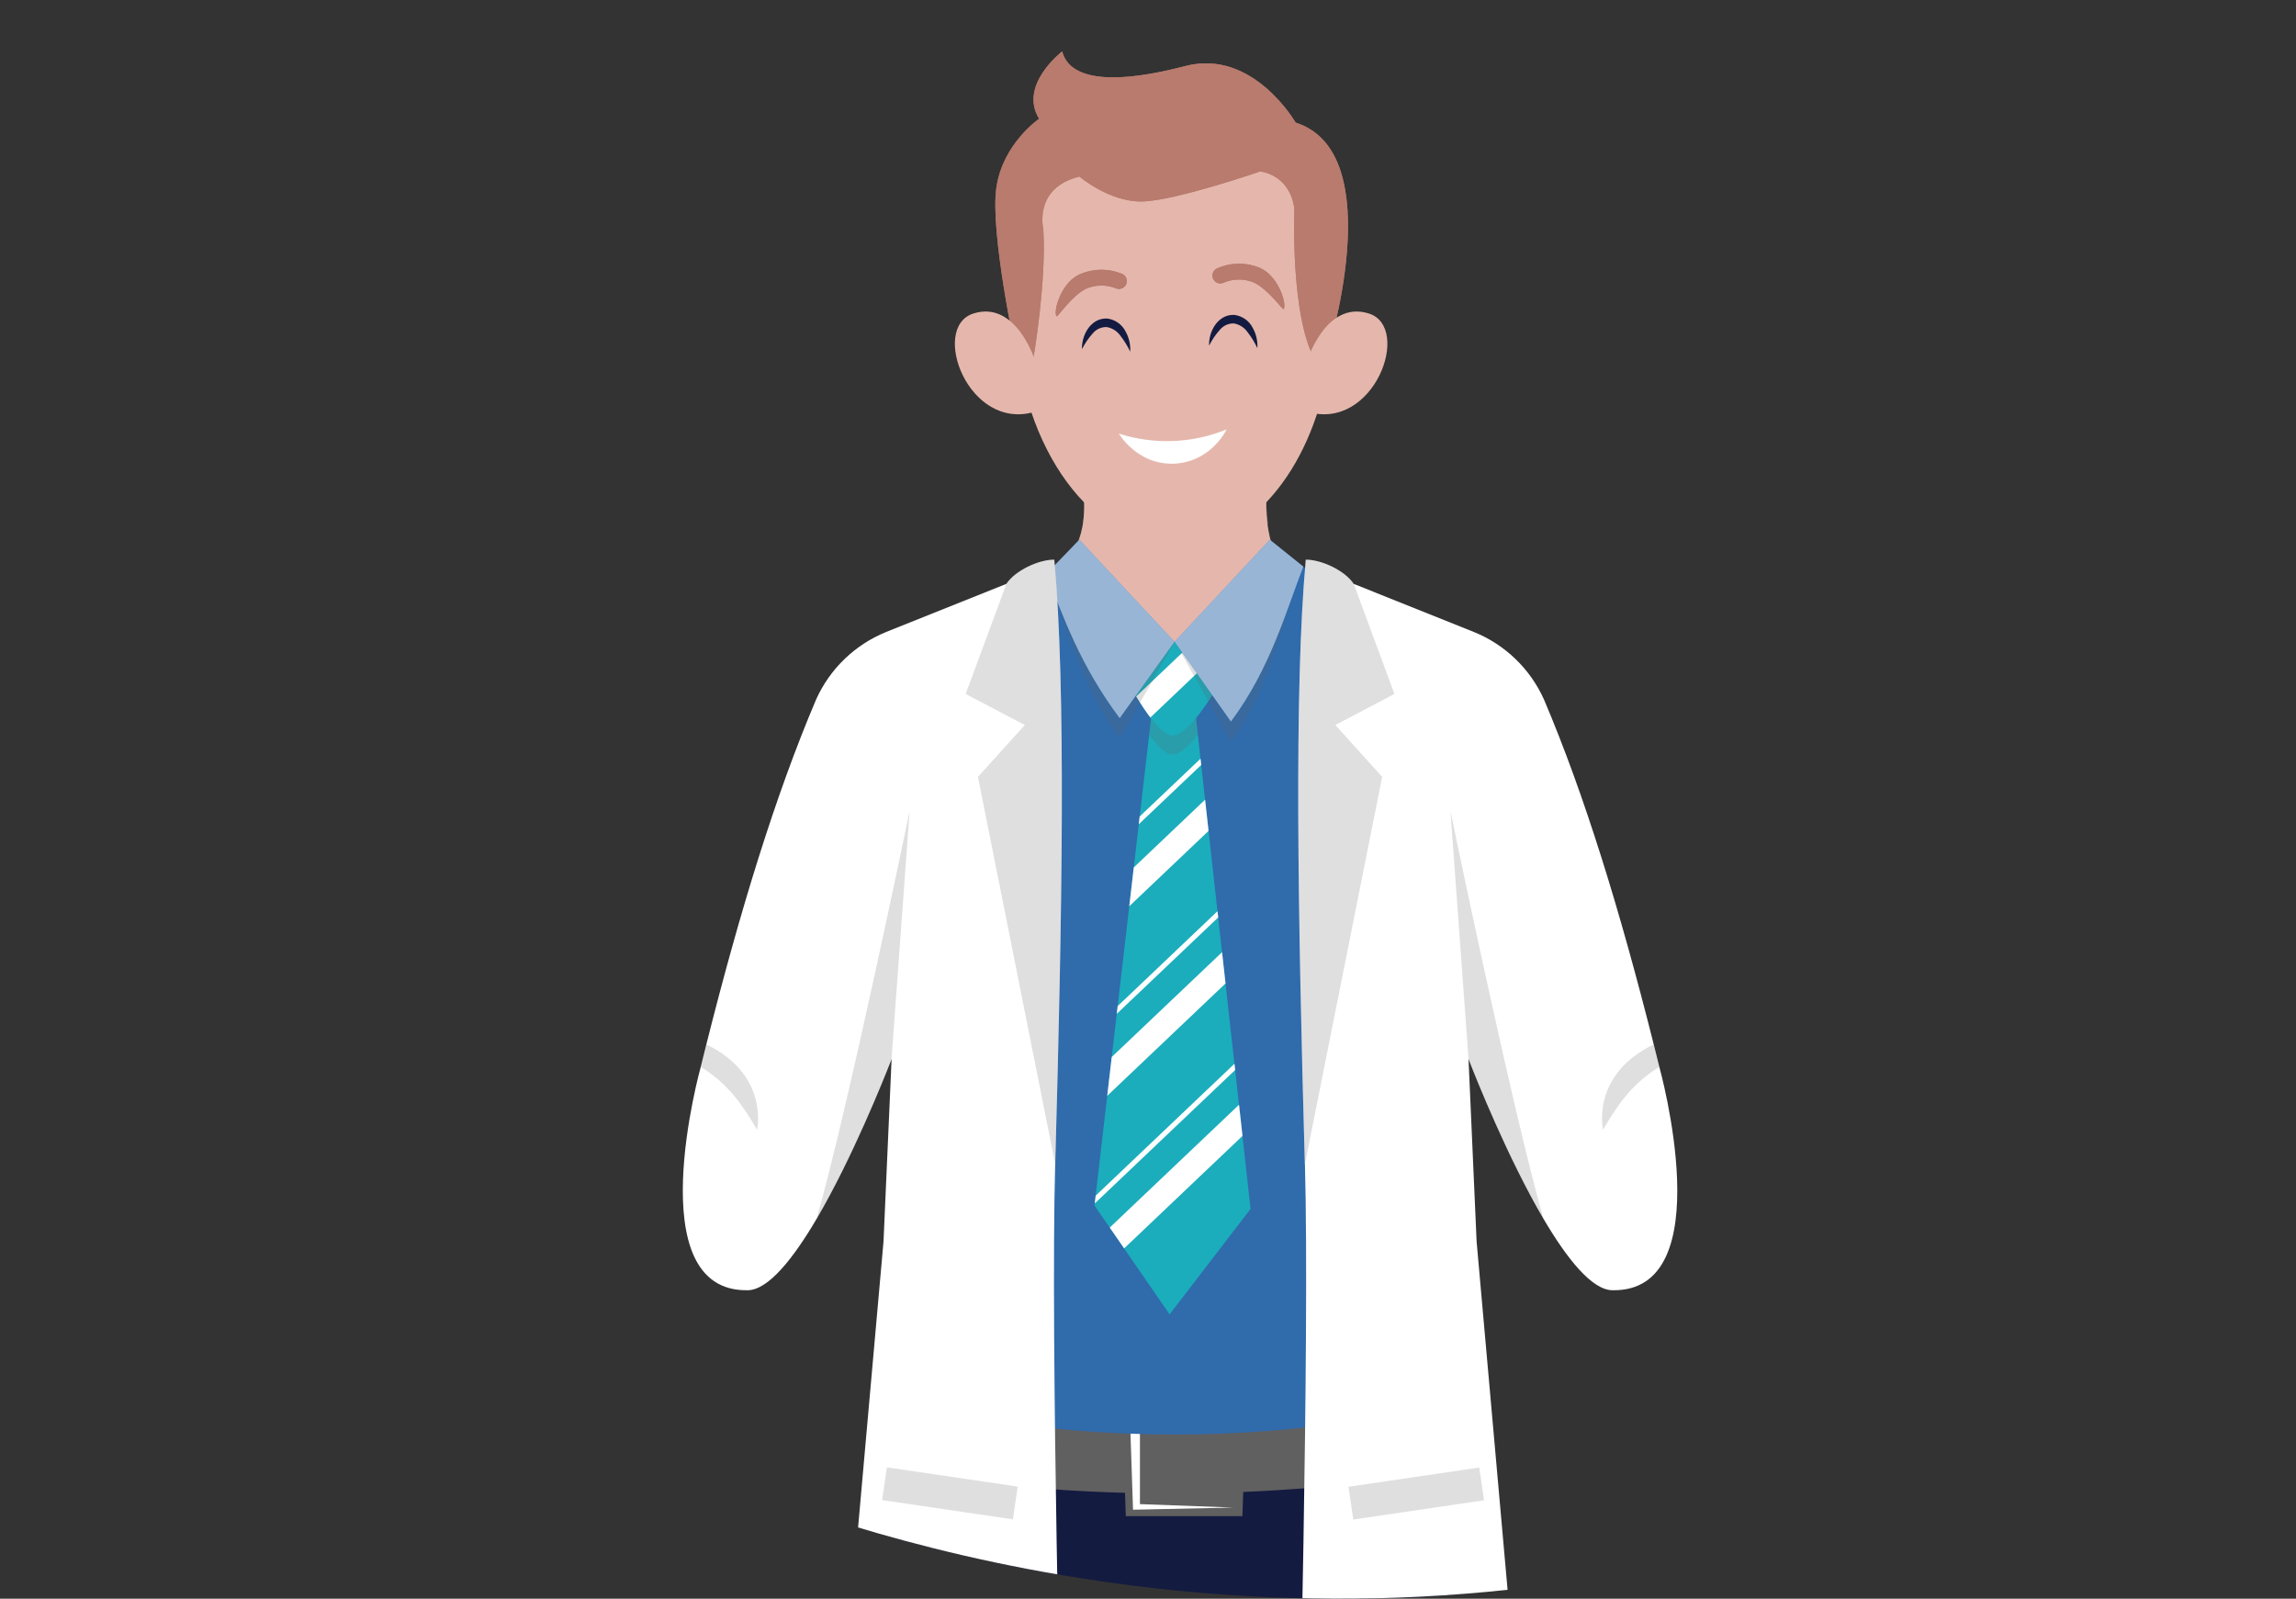 <?xml version="1.0" encoding="UTF-8"?><svg id="Layer_2" xmlns="http://www.w3.org/2000/svg" xmlns:xlink="http://www.w3.org/1999/xlink" viewBox="0 0 488.43 340.08"><rect x="0" y="0" width="488.43" height="340.08" fill="#333333" stroke="none"/><defs><style>.cls-1{fill:#141b41;}.cls-2{clip-path:url(#clippath-20);}.cls-3{fill:#b87b6e;}.cls-4{clip-path:url(#clippath-11);}.cls-5{clip-path:url(#clippath-16);}.cls-6{fill:#fff;}.cls-7{opacity:.5;}.cls-8{clip-path:url(#clippath-2);}.cls-9{clip-path:url(#clippath-13);}.cls-10{clip-path:url(#clippath-15);}.cls-11{clip-path:url(#clippath-6);}.cls-12{fill:#1badbc;}.cls-13{clip-path:url(#clippath-7);}.cls-14{clip-path:url(#clippath-21);}.cls-15{clip-path:url(#clippath-1);}.cls-16{clip-path:url(#clippath-4);}.cls-17{clip-path:url(#clippath-12);}.cls-18{clip-path:url(#clippath-22);}.cls-19{fill:#306bac;}.cls-20{clip-path:url(#clippath-9);}.cls-21{clip-path:url(#clippath);}.cls-22{fill:none;}.cls-23{clip-path:url(#clippath-19);}.cls-24{clip-path:url(#clippath-3);}.cls-25{clip-path:url(#clippath-8);}.cls-26{fill:#606060;}.cls-27{opacity:.2;}.cls-28{clip-path:url(#clippath-18);}.cls-29{clip-path:url(#clippath-14);}.cls-30{clip-path:url(#clippath-17);}.cls-31{clip-path:url(#clippath-5);}.cls-32{fill:#e5b7ac;}.cls-33{clip-path:url(#clippath-10);}</style><clipPath id="clippath"><path class="cls-22" d="m145.15,310.87s80.63,40.6,185.76,26.07,94.12-39.89,94.12-39.89l63.4-63.85-3.9-66.13-37.95-40.39-71.04-59.53L276.43,0l-82.15,2.08s-30.4,48.42-26.05,56.4-19.77,55.82-19.77,55.82l-109.51,4.36S.52,149.96,0,156.99s18.92,55.72,23.47,60.95,50.22,18.72,49.98,32.77,71.68,60.16,71.68,60.16Z"/></clipPath><clipPath id="clippath-1"><rect class="cls-22" x="21.44" y="10.92" width="459.17" height="407.11"/></clipPath><clipPath id="clippath-2"><rect class="cls-22" x="21.44" y="10.92" width="459.17" height="407.11"/></clipPath><clipPath id="clippath-3"><rect class="cls-22" x="240.39" y="301.03" width="21.95" height="20.12"/></clipPath><clipPath id="clippath-4"><rect class="cls-22" x="230.41" y="104.28" width="39.3" height="19.3"/></clipPath><clipPath id="clippath-5"><rect class="cls-22" x="244.46" y="152.35" width="10.37" height="8.19"/></clipPath><clipPath id="clippath-6"><rect class="cls-22" x="232.88" y="137.39" width="31.43" height="128.18"/></clipPath><clipPath id="clippath-7"><rect class="cls-22" x="222.61" y="119.06" width="54.33" height="38.69"/></clipPath><clipPath id="clippath-8"><rect class="cls-22" x="222.61" y="114.8" width="54.64" height="38.69"/></clipPath><clipPath id="clippath-9"><rect class="cls-22" x="187.67" y="312.16" width="28.84" height="11.06"/></clipPath><clipPath id="clippath-10"><rect class="cls-22" x="205.42" y="119.05" width="20.45" height="128.58"/></clipPath><clipPath id="clippath-11"><rect class="cls-22" x="173.71" y="172.48" width="19.81" height="86.79"/></clipPath><clipPath id="clippath-12"><rect class="cls-22" x="149.06" y="222.16" width="12.22" height="18.16"/></clipPath><clipPath id="clippath-13"><rect class="cls-22" x="286.88" y="312.16" width="28.84" height="11.06"/></clipPath><clipPath id="clippath-14"><rect class="cls-22" x="276.18" y="119.05" width="20.45" height="128.58"/></clipPath><clipPath id="clippath-15"><rect class="cls-22" x="308.55" y="172.48" width="19.81" height="86.79"/></clipPath><clipPath id="clippath-16"><rect class="cls-22" x="340.79" y="222.16" width="12.22" height="18.16"/></clipPath><clipPath id="clippath-17"><rect class="cls-22" x="221.82" y="67.61" width="54.71" height="20.07"/></clipPath><clipPath id="clippath-18"><rect class="cls-22" x="224.58" y="57.39" width="15.14" height="9.89"/></clipPath><clipPath id="clippath-19"><rect class="cls-22" x="257.93" y="56.11" width="15.3" height="9.66"/></clipPath><clipPath id="clippath-20"><rect class="cls-22" x="211.73" y="10.92" width="75.03" height="65.94"/></clipPath><clipPath id="clippath-21"><rect class="cls-22" x="208.41" y="72.83" width="9.94" height="8.37"/></clipPath><clipPath id="clippath-22"><rect class="cls-22" x="279.92" y="72.83" width="9.94" height="8.37"/></clipPath></defs><g id="Layer_1-2"><g class="cls-21"><g class="cls-15"><g id="Group_9654"><path id="Path_16449" class="cls-1" d="m192.98,294.54l-1.4,22.53v.07l-6.25,100.9h63.29l3.29-32.3,4.93,32.3h61.64l-6.96-102.04-.02-.35-1.67-24.44-116.85,3.34Z"/><g id="Group_9653"><g class="cls-8"><g id="Group_9652"><path id="Path_16450" class="cls-26" d="m311.52,311.5c-32.66,7.95-86.93,8.23-119.94.88l1.4-18.45,116.85-2.73,1.66,20.02.02.29Z"/><path id="Path_16451" class="cls-26" d="m264.31,322.52h-24.82l-.74-22.23h26.29l-.74,22.23Z"/><g id="Group_9582"><g id="Group_9581"><g class="cls-24"><g id="Group_9580"><path id="Path_16452" class="cls-6" d="m240.39,302.04l.64,19.11,21.31-.46-19.84-.73v-18.92l-2.11,1.01Z"/></g></g></g></g><path id="Path_16453" class="cls-19" d="m318.64,151.88s-12.09-21.42-40.43-30.85c-12.3-5.46-13.62-5.23-27.26-6.6-13.64,1.37-14.96,1.13-27.26,6.6-28.35,9.44-40.43,30.85-40.43,30.85,0,0-4.17-2.24,1.92,15.73.72,2.07,1.39,4.26,1.99,6.52.87,3.33,1.56,6.71,2.08,10.11,0,.05.03.09.03.18.13.91.24,1.81.37,2.74.24,1.69.38,3.4.51,5.17.11,1.65.21,3.32.24,5.03.03,1.26-2.15,94.46-2.15,94.46,10.63,17.77,111.71,17.77,125.4,0,0,0-2.18-93.2-2.15-94.46.03-1.71.13-3.37.24-5.03.13-1.77.27-3.48.51-5.17.13-.93.24-1.83.37-2.74,0-.08.03-.13.03-.18.51-3.4,1.21-6.78,2.08-10.11.61-2.26,1.27-4.46,1.99-6.52,6.09-17.97,1.92-15.73,1.92-15.73"/><path id="Path_16454" class="cls-32" d="m274.58,122.39s-15.59,21.89-24.27,23.55-26.61-23.55-26.61-23.55c0,0,4.46-2.4,6.22-8.9.04-.18.09-.35.13-.53.15-.59.27-1.19.36-1.8.32-2.28.32-4.6.01-6.88h39.08s-.03.3-.09.83c-.01.29-.03.66-.04,1.1-.1,2.25.07,4.51.49,6.72.01.03.01.06.02.1.58,3.53,2.22,6.8,4.7,9.37"/><g id="Group_9585" class="cls-7"><g id="Group_9584"><g class="cls-16"><g id="Group_9583"><path id="Path_16455" class="cls-32" d="m249.96,123.58c-7.53.11-19.64-11.8-19.55-12.43.32-2.28.32-4.59.01-6.88h39.08s-.03.3-.09.83c-.01.29-.03.66-.04,1.1-.04,1.03.18,3.52.34,5.19.09.94-12.37,12.08-19.75,12.18"/></g></g></g></g><path id="Path_16456" class="cls-12" d="m266.04,257.15l-17.23,22.44-15.98-23.15,11.63-100.07.46-4.02h9.46l.44,3.95,11.21,100.85Z"/><g id="Group_9588" class="cls-27"><g id="Group_9587"><g class="cls-31"><g id="Group_9586"><path id="Path_16457" class="cls-26" d="m254.83,156.3c-1.8,2.25-3.82,4.23-5.38,4.23-1.46,0-3.3-1.89-4.99-4.17l.47-4.02h9.46l.44,3.96Z"/></g></g></g></g><path id="Path_16458" class="cls-12" d="m239.63,144.45c1.52,2.93,3.27,5.74,5.24,8.4,1.58,2.03,3.24,3.62,4.59,3.62,1.48,0,3.36-1.76,5.08-3.85,1.74-2.2,3.33-4.53,4.73-6.97.29-2.17-3.93-8.84-9.33-9.14-3.24-.18-6.87,2.85-10.3,7.95"/><g id="Group_9591"><g id="Group_9590"><g class="cls-11"><g id="Group_9589"><path id="Path_16459" class="cls-6" d="m262.61,226.28l-29.53,28.07-.19,1.65,29.87-28.39-.15-1.33Z"/><path id="Path_16460" class="cls-6" d="m237.57,215.67l21.58-20.51-.15-1.33-21.24,20.19-.19,1.65Z"/><path id="Path_16461" class="cls-6" d="m242.25,175.34l13.29-12.62-.15-1.33-12.95,12.3-.19,1.65Z"/><path id="Path_16462" class="cls-6" d="m241.19,184.52l-.96,8.26,16.87-16.03-.74-6.64-15.17,14.42Z"/><path id="Path_16463" class="cls-6" d="m253.03,137.39l-11.32,10.76c.92,1.55,1.92,3.05,3,4.49l12.4-11.79c-1.1-1.43-2.49-2.61-4.08-3.46"/><path id="Path_16464" class="cls-6" d="m264.32,241.64l-.74-6.64-27.5,26.13,3.06,4.43,25.18-23.93Z"/><path id="Path_16465" class="cls-6" d="m260.71,209.19l-.74-6.64-23.47,22.3-.96,8.26,25.17-23.91Z"/></g></g></g></g><g id="Group_9594" class="cls-27"><g id="Group_9593"><g class="cls-13"><g id="Group_9592"><path id="Path_16466" class="cls-26" d="m222.61,122.06c3.61,9.25,7.16,23.7,15.58,34.96l11.73-20.52-20.32-17.45-6.99,3.01Z"/><path id="Path_16467" class="cls-26" d="m270.12,119.06l-20.19,17.45,11.91,21.24c8.43-11.26,11.49-27.47,15.1-36.72l-6.82-1.97Z"/></g></g></g></g><path id="Path_16468" class="cls-19" d="m222.61,122.06c3.61,9.25,7.16,19.44,15.58,30.71l11.67-16.26-20.25-21.71-7,7.26Z"/><path id="Path_16469" class="cls-19" d="m270.12,114.8l-20.25,21.71,11.98,16.98c8.43-11.26,11.8-23.72,15.41-32.97l-7.14-5.72Z"/><g id="Group_9597" class="cls-7"><g id="Group_9596"><g class="cls-25"><g id="Group_9595"><path id="Path_16470" class="cls-6" d="m222.61,122.06c3.61,9.25,7.16,19.44,15.58,30.71l11.67-16.26-20.25-21.71-7,7.26Z"/><path id="Path_16471" class="cls-6" d="m270.12,114.8l-20.25,21.71,11.98,16.98c8.43-11.26,11.8-23.72,15.41-32.97l-7.14-5.72Z"/></g></g></g></g><path id="Path_16480" class="cls-6" d="m224.47,247.63h0c-1.04,37.33,1.41,133.25,1.41,133.25-18.6,1.34-33.22-.2-47.76-6.25l9.83-110.53,1.72-38.84c-.08.21-.16.42-.24.63-1.35,3.45-8.12,20.46-15.71,33.38-4.95,8.41-10.23,15.09-14.6,15.19-23.46.51-10.05-47.51-10.05-47.51l1.19-4.78c7.17-28.51,14.72-53.07,23.34-73.35,2.93-6.54,8.28-11.7,14.93-14.39l25.56-10.23c1.86-2.82,6.85-5.17,10.19-5.14,2.5,27.36,1.7,74.99.2,128.58"/><g id="Group_9606" class="cls-27"><g id="Group_9605"><g class="cls-20"><g id="Group_9604"><rect id="Rectangle_5314" class="cls-26" x="198.57" y="303.63" width="7.04" height="28.12" transform="translate(-141.65 471.36) rotate(-81.63)"/></g></g></g></g><g id="Group_9609" class="cls-27"><g id="Group_9608"><g class="cls-33"><g id="Group_9607"><path id="Path_16481" class="cls-26" d="m224.47,247.63l-16.43-82.38,9.97-11.02-12.58-6.61,8.66-23.42c1.86-2.82,6.85-5.17,10.19-5.14,2.5,27.36,1.7,74.99.2,128.58"/></g></g></g></g><g id="Group_9612" class="cls-27"><g id="Group_9611"><g class="cls-4"><g id="Group_9610"><path id="Path_16482" class="cls-26" d="m193.51,172.48l-3.85,52.77h0s-.24.64-.24.64c-1.35,3.45-8.12,20.46-15.71,33.38,6.72-23.44,19.8-86.79,19.8-86.79"/></g></g></g></g><g id="Group_9615" class="cls-27"><g id="Group_9614"><g class="cls-17"><g id="Group_9613"><path id="Path_16483" class="cls-26" d="m161.05,240.32c-2.86-4.85-5.9-9.64-12-13.38l1.19-4.78c13.5,6.52,10.81,18.15,10.81,18.15"/></g></g></g></g><path id="Path_16492" class="cls-6" d="m277.6,247.63h0c1.04,37.33-1.41,133.25-1.41,133.25,18.6,1.34,33.22-.2,47.76-6.25l-9.83-110.53-1.72-38.84.24.63c1.35,3.45,8.12,20.46,15.71,33.38,4.95,8.41,10.23,15.09,14.6,15.19,23.46.51,10.04-47.51,10.04-47.51l-1.19-4.78c-7.17-28.51-14.72-53.07-23.34-73.35-2.93-6.54-8.28-11.7-14.93-14.39l-25.56-10.23c-1.86-2.82-6.85-5.17-10.19-5.14-2.5,27.36-1.7,74.99-.2,128.58"/><g id="Group_9624" class="cls-27"><g id="Group_9623"><g class="cls-9"><g id="Group_9622"><rect id="Rectangle_5321" class="cls-26" x="287.24" y="314.17" width="28.12" height="7.04" transform="translate(-43.05 47.26) rotate(-8.37)"/></g></g></g></g><g id="Group_9627" class="cls-27"><g id="Group_9626"><g class="cls-29"><g id="Group_9625"><path id="Path_16493" class="cls-26" d="m277.6,247.63l16.43-82.38-9.97-11.02,12.58-6.61-8.66-23.43c-1.86-2.82-6.85-5.17-10.19-5.14-2.5,27.36-1.7,74.99-.2,128.58"/></g></g></g></g><g id="Group_9630" class="cls-27"><g id="Group_9629"><g class="cls-10"><g id="Group_9628"><path id="Path_16494" class="cls-26" d="m308.55,172.48l3.85,52.77h0s.24.64.24.64c1.35,3.45,8.12,20.46,15.71,33.38-6.72-23.44-19.81-86.79-19.81-86.79"/></g></g></g></g><g id="Group_9633" class="cls-27"><g id="Group_9632"><g class="cls-5"><g id="Group_9631"><path id="Path_16495" class="cls-26" d="m341.01,240.32c2.86-4.85,5.9-9.64,12-13.38l-1.19-4.78c-13.5,6.52-10.8,18.15-10.8,18.15"/></g></g></g></g><path id="Path_16503" class="cls-32" d="m215.81,66.09c.37,27.16,15.18,49.1,33.37,49.77.38.04.76.05,1.15.03,15.51-.2,28.38-15.8,32.11-36.92.82-4.53,1.2-9.14,1.13-13.74-.36-27.73-15.4-40.18-34.1-39.96-18.72.25-34.02,13.1-33.66,40.83"/><g id="Group_9636"><g id="Group_9635"><g class="cls-30"><g id="Group_9634"><path id="Path_16504" class="cls-32" d="m270.33,77.47c.09.56,1.54.8,3.25.54s3.02-.94,2.94-1.5-1.54-.8-3.25-.54-3.02.94-2.93,1.5"/><path id="Path_16505" class="cls-32" d="m270.08,80.85c.07-.56,1.52-.84,3.24-.62s3.04.86,2.97,1.42-1.52.84-3.24.62-3.04-.86-2.97-1.42"/><path id="Path_16506" class="cls-32" d="m228,81.75c-.09-.56-1.54-.8-3.25-.54-1.71.26-3.02.94-2.93,1.5s1.54.8,3.25.54,3.02-.94,2.93-1.5"/><path id="Path_16507" class="cls-32" d="m228.26,78.36c-.07.56-1.52.84-3.24.62s-3.05-.86-2.97-1.42,1.52-.84,3.24-.62,3.04.86,2.97,1.42"/><path id="Path_16508" class="cls-32" d="m249.27,87.67c-.07,0-.14.01-.21.01-.89,0-3.04-.54-3.77-5.82-1.2-8.64-.27-13.57-.23-13.78.06-.32.37-.53.69-.46.32.06.53.37.46.69-.01.05-.94,4.97.24,13.39.49,3.56,1.66,4.81,2.59,4.8,1.36,0,3.18-2.5,3.65-6.51.04-.32.33-.55.65-.52s.55.33.52.65h0c-.5,4.21-2.42,7.32-4.6,7.54"/></g></g></g></g><path id="Path_16509" class="cls-3" d="m230.99,61.44c2.07-.91,4.43-.93,6.51-.06.88.3,1.83-.17,2.13-1.04s-.17-1.83-1.04-2.13c-2.95-1.18-6.25-1.09-9.13.25-4.17,2.09-5.5,8.54-4.62,8.83.18.06,3.27-4.42,6.15-5.85"/><g id="Group_9639"><g id="Group_9638"><g class="cls-28"><g id="Group_9637"><path id="Path_16510" class="cls-3" d="m230.99,61.44c2.07-.91,4.43-.93,6.51-.06.88.3,1.83-.17,2.13-1.04s-.17-1.83-1.04-2.13c-2.95-1.18-6.25-1.09-9.13.25-4.17,2.09-5.5,8.54-4.62,8.83.18.06,3.27-4.42,6.15-5.85"/></g></g></g></g><path id="Path_16511" class="cls-3" d="m273,65.76c.87-.31-.62-6.72-4.84-8.71-2.91-1.27-6.21-1.27-9.13-.01-.87.31-1.33,1.27-1.02,2.14.31.87,1.27,1.33,2.14,1.02.01,0,.03,0,.04-.01,2.07-.93,4.44-.96,6.54-.1,2.92,1.37,6.09,5.74,6.27,5.67"/><g id="Group_9642"><g id="Group_9641"><g class="cls-23"><g id="Group_9640"><path id="Path_16512" class="cls-3" d="m273,65.76c.87-.31-.62-6.72-4.84-8.71-2.91-1.27-6.21-1.27-9.13-.01-.87.31-1.33,1.27-1.02,2.14.31.87,1.27,1.33,2.14,1.02.01,0,.03,0,.04-.01,2.07-.93,4.44-.96,6.54-.1,2.92,1.37,6.09,5.74,6.27,5.67"/></g></g></g></g><path id="Path_16513" class="cls-1" d="m230.17,74.29c-.05-1.5.37-2.98,1.18-4.24.44-.68,1.03-1.26,1.71-1.69.76-.45,1.64-.66,2.52-.6,1.67.23,3.13,1.27,3.88,2.78.73,1.31,1.06,2.79.97,4.28-.58-1.24-1.3-2.41-2.15-3.48-.68-.94-1.71-1.58-2.86-1.77-1.14-.03-2.24.47-2.96,1.35-.91,1.01-1.68,2.14-2.29,3.36"/><path id="Path_16514" class="cls-1" d="m257.21,73.52c-.05-1.5.37-2.98,1.18-4.24.44-.68,1.03-1.26,1.72-1.69.76-.45,1.64-.66,2.52-.6,1.67.23,3.13,1.27,3.88,2.78.73,1.31,1.06,2.79.97,4.28-.58-1.24-1.3-2.4-2.15-3.48-.69-.94-1.71-1.58-2.86-1.77-1.14-.03-2.23.47-2.96,1.35-.91,1.01-1.68,2.14-2.29,3.36"/><path id="Path_16515" class="cls-6" d="m238,92.23c1.32,2.05,3.14,3.74,5.28,4.91.34.19.69.36,1.05.51,3.76,1.58,8.04,1.26,11.53-.86.33-.21.63-.41.92-.62,1.74-1.28,3.16-2.93,4.18-4.83-7.31,2.99-15.43,3.3-22.95.9"/><path id="Path_16516" class="cls-3" d="m219.89,75.86s2.76-16.17,2.05-27.19c0,0-2.14-8.69,7.7-11.11,0,0,6.32,5.43,13.32,5.3s25.11-6.39,25.11-6.39c0,0,6.31.55,7.28,7.94,0,0-.92,23.29,4.57,32.45l2.26-1s13.84-43.31-6.56-49.78c0,0-9.08-15.79-23.47-12.03-19.01,4.96-25.07,1.42-26.18-3.12,0,0-9.37,7.16-4.91,14.34,0,0-7.72,5.22-9.1,14.65-1.38,9.43,4.13,34.96,4.13,34.96l3.81.99Z"/><g id="Group_9645"><g id="Group_9644"><g class="cls-2"><g id="Group_9643"><path id="Path_16517" class="cls-3" d="m219.89,75.86s2.76-16.17,2.05-27.19c0,0-2.14-8.69,7.7-11.11,0,0,6.32,5.43,13.32,5.3s25.11-6.39,25.11-6.39c0,0,6.31.55,7.28,7.94,0,0-.92,23.29,4.57,32.45l2.26-1s13.84-43.31-6.56-49.78c0,0-9.08-15.79-23.47-12.03-19.01,4.96-25.07,1.42-26.18-3.12,0,0-9.37,7.16-4.91,14.34,0,0-7.72,5.22-9.1,14.65-1.38,9.43,4.13,34.96,4.13,34.96l3.81.99Z"/></g></g></g></g><path id="Path_16518" class="cls-32" d="m220.33,77.1s-3.99-13.35-13.26-10.41-1.09,25.21,13.13,20.88l.13-10.47Z"/><g id="Group_9648"><g id="Group_9647"><g class="cls-14"><g id="Group_9646"><path id="Path_16519" class="cls-32" d="m209.01,72.83c6.32.1,9.18,5.72,9.3,5.96.11.27,0,.57-.26.7-.09.05-.19.07-.29.07-.17,0-.33-.1-.41-.25-.81-1.46-1.93-2.73-3.28-3.71-2.36,1.31-1.73,4.92-1.73,4.96.04.29-.15.56-.43.63-.05.02-.11.02-.16.02-.22,0-.41-.15-.45-.37-.03-.18-.69-3.97,1.86-5.82-1.25-.72-2.66-1.11-4.09-1.16h-.16c-.25.01-.46-.18-.47-.43,0-.03,0-.06,0-.09.05-.29.3-.5.59-.5"/></g></g></g></g><path id="Path_16520" class="cls-32" d="m277.94,77.1s3.99-13.35,13.26-10.41,1.09,25.21-13.13,20.88l-.13-10.47Z"/><g id="Group_9651"><g id="Group_9650"><g class="cls-18"><g id="Group_9649"><path id="Path_16521" class="cls-32" d="m289.26,72.83c-6.32.1-9.18,5.72-9.3,5.96-.11.27,0,.58.26.7.09.05.19.07.29.07.17,0,.33-.1.41-.25.81-1.46,1.93-2.73,3.28-3.71,2.36,1.31,1.73,4.92,1.73,4.96-.04.29.15.56.43.63.05.02.11.02.16.02.22,0,.41-.15.45-.37.03-.18.69-3.97-1.86-5.82,1.25-.72,2.65-1.11,4.09-1.16h.16c.25.01.46-.18.47-.43,0-.03,0-.06,0-.08-.05-.29-.3-.5-.59-.5"/></g></g></g></g></g></g></g></g></g></g></g></svg>